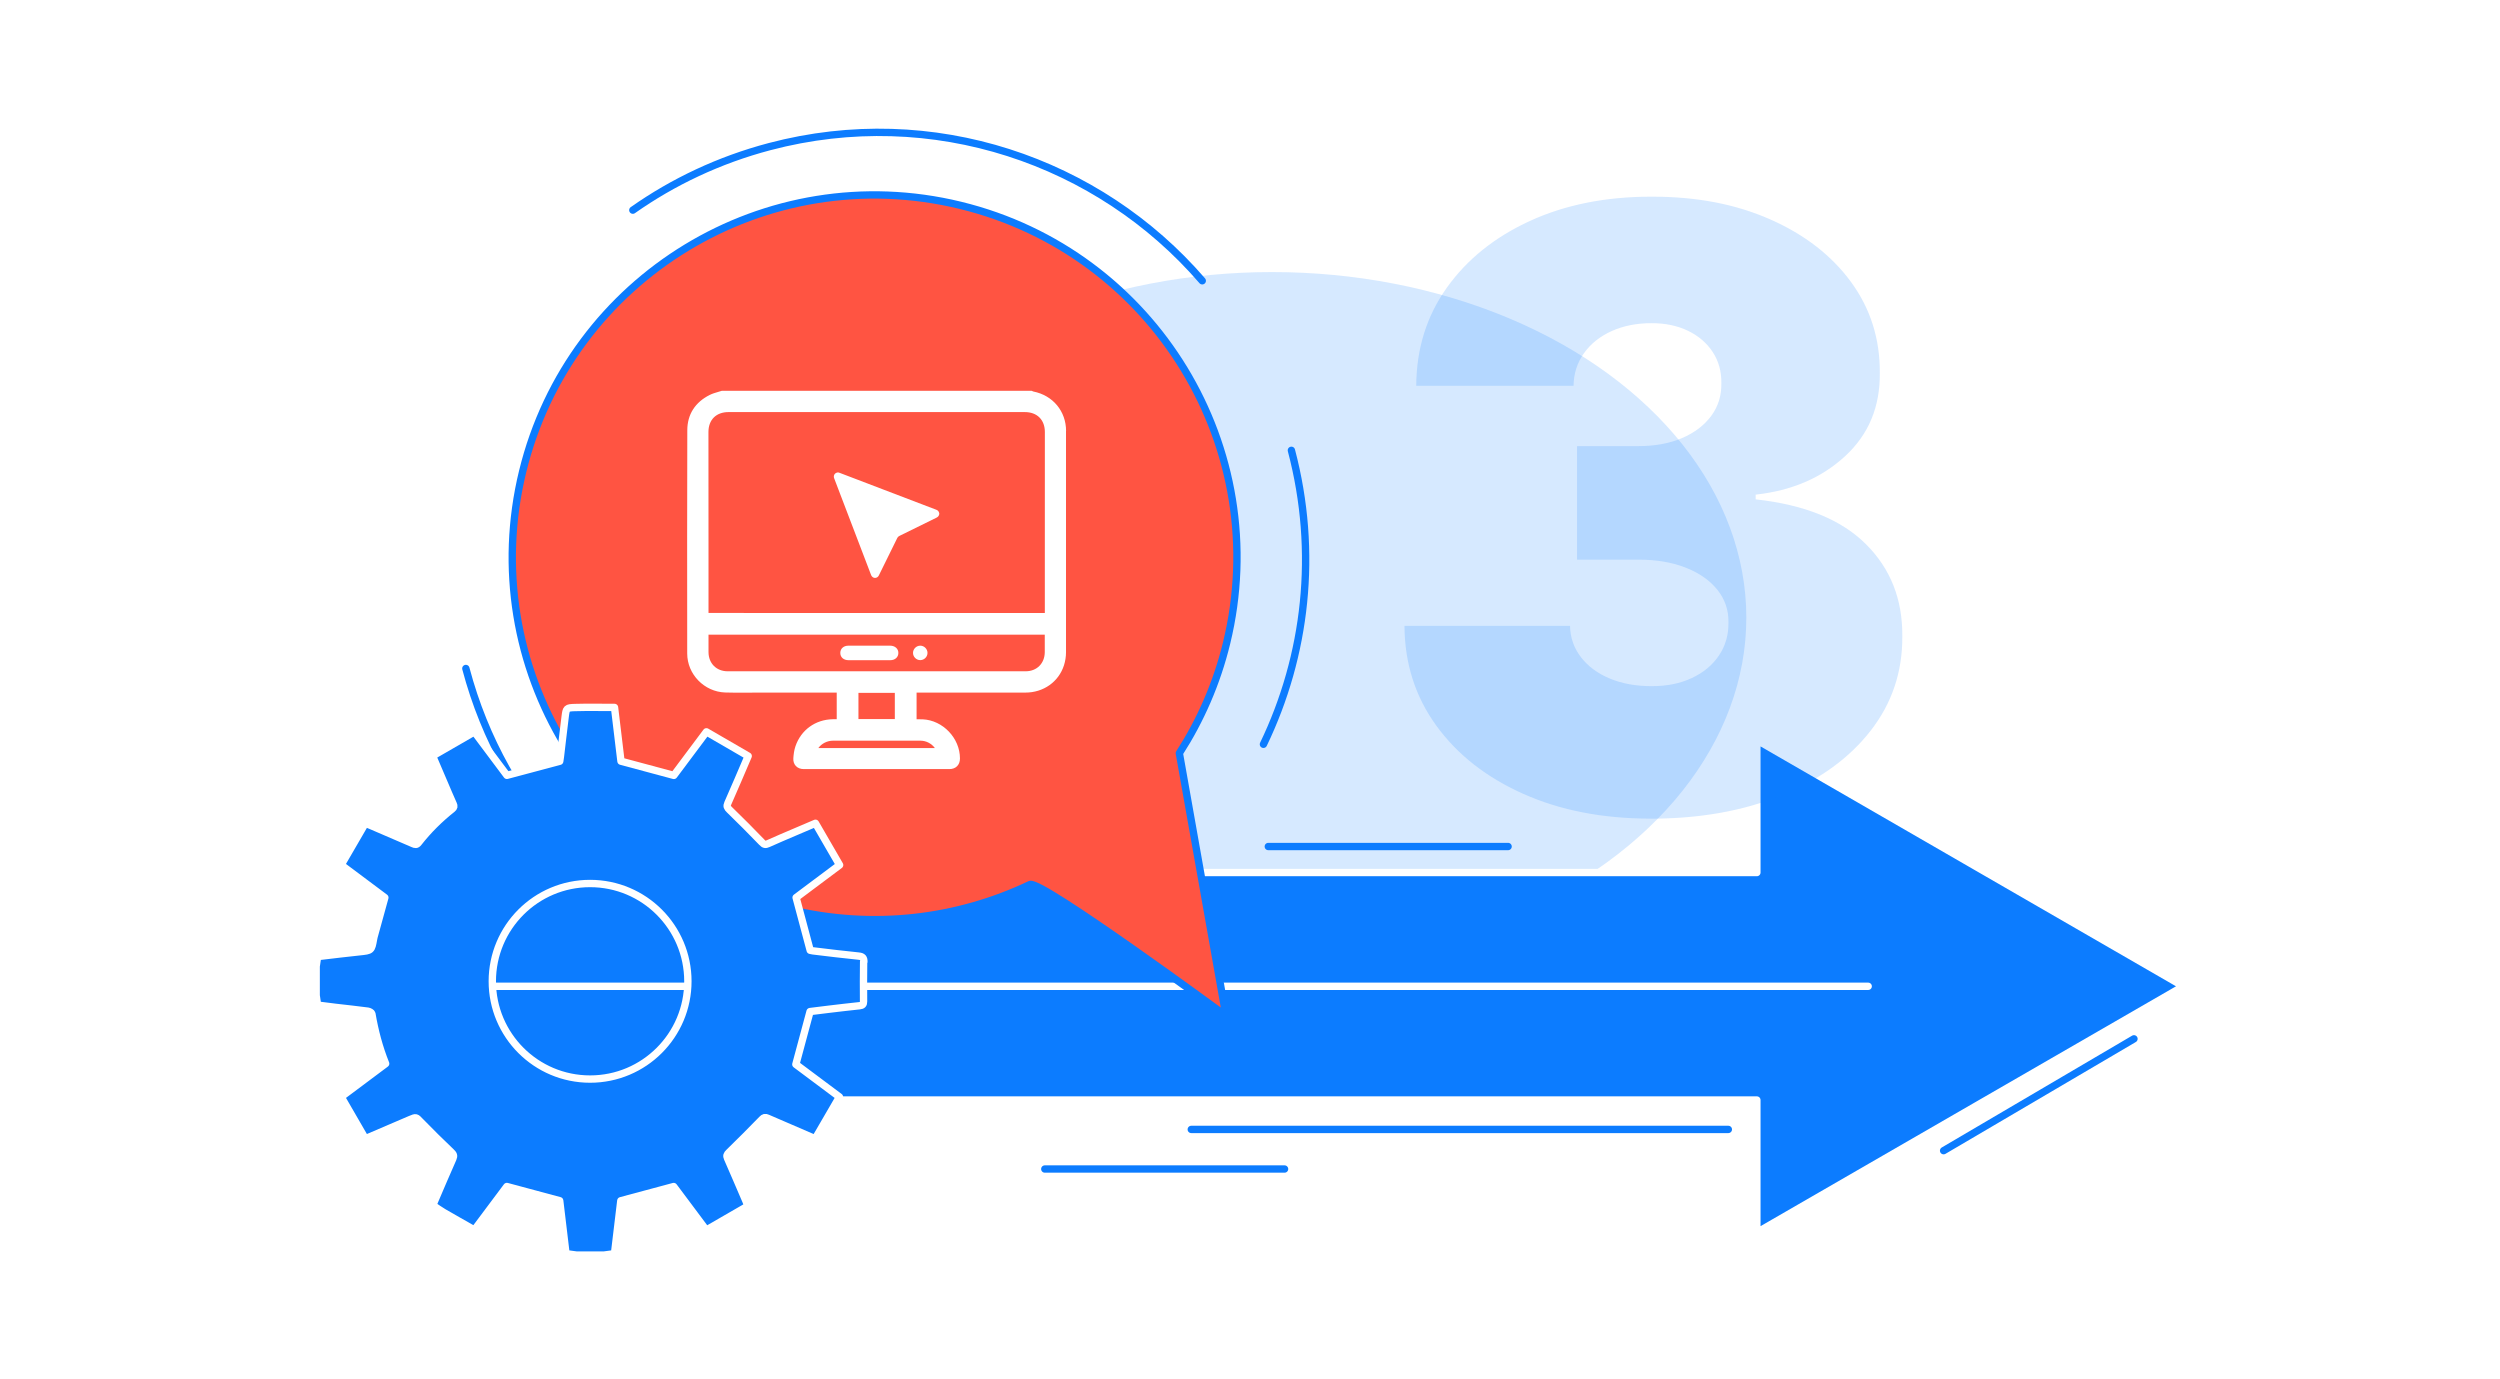 <svg width="680" height="375" viewBox="0 0 680 375" fill="none" xmlns="http://www.w3.org/2000/svg">
<g clip-path="url(#clip0_944_2740)">
<g opacity="0.17" filter="url(#filter0_f_944_2740)">
<ellipse cx="346" cy="168" rx="129" ry="94" fill="#0C7CFF"/>
</g>
<path d="M535.871 234.779L477.868 201.294V237.332H107.711V299.206H477.868V335.244L535.871 301.759L593.874 268.273L535.871 234.779Z" fill="#0C7CFF" stroke="white" stroke-width="2" stroke-linecap="round" stroke-linejoin="round"/>
<g opacity="0.17">
<path d="M448.919 222.664C435.948 222.664 424.436 220.426 414.385 215.951C404.333 211.476 396.44 205.296 390.706 197.412C384.972 189.528 382.071 180.473 382.018 170.229H427.05C427.102 173.393 428.081 176.216 429.987 178.716C431.892 181.207 434.506 183.156 437.827 184.546C441.148 185.945 444.959 186.635 449.242 186.635C453.525 186.635 457.013 185.901 460.177 184.424C463.341 182.947 465.806 180.901 467.571 178.27C469.337 175.648 470.194 172.641 470.141 169.268C470.194 165.946 469.188 162.992 467.126 160.422C465.063 157.852 462.178 155.842 458.481 154.391C454.784 152.94 450.518 152.223 445.694 152.223H428.964V121.343H445.694C450.143 121.343 454.067 120.617 457.476 119.175C460.876 117.724 463.533 115.714 465.439 113.144C467.344 110.574 468.262 107.62 468.209 104.299C468.262 101.082 467.484 98.241 465.876 95.776C464.267 93.312 462.03 91.38 459.163 89.99C456.296 88.6 452.983 87.901 449.233 87.901C445.16 87.901 441.524 88.627 438.334 90.069C435.144 91.52 432.635 93.53 430.817 96.1C428.99 98.67 428.055 101.624 428.003 104.945H385.217C385.27 94.867 388.04 85.969 393.538 78.251C399.036 70.534 406.579 64.476 416.176 60.08C425.774 55.683 436.787 53.489 449.225 53.489C461.663 53.489 472.151 55.552 481.513 59.678C490.865 63.803 498.181 69.476 503.469 76.687C508.748 83.898 511.362 92.14 511.309 101.414C511.414 110.635 508.268 118.196 501.861 124.087C495.454 129.987 487.343 133.466 477.536 134.541V135.826C490.83 137.277 500.829 141.333 507.533 148.01C514.238 154.688 517.533 163.062 517.428 173.14C517.48 182.789 514.596 191.338 508.783 198.793C502.962 206.249 494.895 212.088 484.581 216.327C474.258 220.558 462.371 222.682 448.919 222.682V222.664Z" fill="#0C7CFF"/>
</g>
<path d="M107.711 268.273H508.146" stroke="white" stroke-width="2" stroke-linecap="round" stroke-linejoin="round"/>
<path d="M280.173 240.583C260.428 249.979 237.458 252.898 214.557 247.322C161.685 234.43 129.275 181.12 142.158 128.248C155.051 75.376 208.36 42.957 261.232 55.85C314.104 68.742 346.514 122.051 333.631 174.923C330.965 185.858 326.551 195.901 320.782 204.869L333.473 276.315C333.473 276.315 283.049 239.219 280.173 240.592V240.583Z" fill="#FF5442" stroke="#0C7CFF" stroke-width="2" stroke-linecap="round" stroke-linejoin="round"/>
<path d="M242.135 175.622C240.238 175.622 238.35 175.622 236.453 175.622C234.557 175.622 232.669 175.622 230.772 175.622C229.461 175.622 228.578 176.417 228.561 177.571C228.552 178.76 229.435 179.564 230.789 179.573C234.574 179.573 238.359 179.573 242.144 179.573C243.446 179.573 244.346 178.76 244.355 177.624C244.372 176.461 243.455 175.631 242.117 175.622H242.135Z" fill="white"/>
<path d="M250.324 175.622C249.257 175.622 248.348 176.505 248.339 177.571C248.331 178.638 249.222 179.547 250.297 179.555C251.372 179.555 252.273 178.681 252.281 177.606C252.29 176.54 251.399 175.631 250.324 175.622Z" fill="white"/>
<path d="M289.972 117.227C289.972 111.86 286.388 107.542 281.074 106.493C281.047 106.493 280.986 106.458 280.942 106.441C280.881 106.414 280.82 106.388 280.759 106.362L280.602 106.301H196.324L196.185 106.344C195.887 106.441 195.59 106.528 195.267 106.624C194.55 106.834 193.798 107.052 193.09 107.402C189.087 109.386 186.963 112.708 186.946 116.999C186.893 136.124 186.893 155.117 186.92 177.747C186.92 183.402 191.552 188.157 197.225 188.358C199.218 188.428 201.228 188.419 203.177 188.401C203.964 188.401 204.75 188.393 205.537 188.393C210.878 188.393 216.218 188.393 221.559 188.393H227.59V195.63C227.231 195.63 226.864 195.63 226.506 195.63C221.768 195.726 217.888 198.541 216.367 202.972C215.982 204.082 215.86 205.245 215.79 206.232C215.729 207.071 215.965 207.806 216.463 208.339C216.979 208.898 217.73 209.195 218.639 209.195C225.238 209.195 231.838 209.195 238.437 209.195C245.036 209.195 251.635 209.195 258.234 209.195C259.982 209.195 261.11 208.059 261.11 206.302C261.11 200.787 256.477 195.91 250.98 195.656C250.42 195.63 249.878 195.639 249.31 195.639V188.384C252.868 188.384 256.425 188.384 259.982 188.384C266.293 188.384 272.604 188.384 278.906 188.384C283.827 188.384 287.944 185.473 289.395 180.981C289.762 179.844 289.954 178.629 289.954 177.449C289.98 159.689 289.98 140.538 289.954 117.209L289.972 117.227ZM284.177 177.38C284.159 180.448 282.018 182.589 278.976 182.589C251.959 182.589 224.941 182.589 197.924 182.589C194.874 182.589 192.732 180.448 192.715 177.388C192.715 176.112 192.715 174.836 192.715 173.525V172.633H284.177V173.263C284.177 174.618 284.177 176.007 284.177 177.38ZM278.766 112.087C280.401 112.087 281.773 112.594 282.734 113.556C283.696 114.517 284.203 115.881 284.203 117.506C284.203 129.577 284.203 141.648 284.194 153.71V166.742C279.465 166.742 258.995 166.742 238.507 166.733C217.984 166.733 197.443 166.725 192.715 166.725V153.317C192.715 141.377 192.706 129.437 192.697 117.498C192.697 115.872 193.204 114.508 194.166 113.547C195.127 112.594 196.499 112.087 198.143 112.087C225.02 112.087 251.897 112.087 278.775 112.087H278.766ZM233.498 195.595V188.454H243.393V195.595H233.498ZM222.581 203.479C223.482 202.238 224.976 201.469 226.637 201.46C230.789 201.451 234.949 201.46 239.101 201.46H243.69C244.345 201.46 245.001 201.46 245.657 201.46C247.23 201.46 248.856 201.46 250.446 201.469C251.967 201.486 253.41 202.273 254.292 203.479H222.573H222.581Z" fill="white"/>
<path d="M255.48 139.646V139.839C255.401 140.284 255.156 140.599 254.737 140.8C251.38 142.443 248.041 144.095 244.685 145.747C244.379 145.896 244.169 146.106 244.021 146.412C242.369 149.777 240.708 153.133 239.056 156.498C238.96 156.691 238.846 156.857 238.663 156.979C238.033 157.425 237.221 157.145 236.932 156.393C233.969 148.623 230.997 140.861 228.034 133.091C227.65 132.086 227.265 131.089 226.889 130.084C226.636 129.42 226.968 128.738 227.641 128.554C227.693 128.537 227.746 128.528 227.798 128.511C227.886 128.511 227.964 128.511 228.052 128.511C228.165 128.546 228.27 128.572 228.384 128.616C229.87 129.184 231.356 129.743 232.833 130.311C239.213 132.75 245.603 135.189 251.983 137.627C252.884 137.968 253.775 138.309 254.676 138.65C255.069 138.798 255.322 139.061 255.436 139.463C255.454 139.515 255.462 139.568 255.48 139.629V139.646Z" fill="white"/>
<path d="M327.013 76.373C298.912 43.779 253.714 28.151 209.32 39.881C195.597 43.508 183.098 49.443 172.129 57.161" stroke="#0C7CFF" stroke-width="2" stroke-linecap="round" stroke-linejoin="round"/>
<path d="M343.654 202.448C355.218 178.411 358.6 150.292 351.258 122.488" stroke="#0C7CFF" stroke-width="2" stroke-linecap="round" stroke-linejoin="round"/>
<path d="M126.712 181.829C136.956 220.585 165.616 249.56 200.815 261.85" stroke="#0C7CFF" stroke-width="2" stroke-linecap="round" stroke-linejoin="round"/>
<path d="M234.975 261.614C234.993 260.547 234.652 260.171 233.551 260.058C229.381 259.647 225.221 259.123 221.06 258.624C220.754 258.589 220.457 258.502 220.37 258.484C219.094 253.695 217.844 249.027 216.541 244.141C220.247 241.37 224.207 238.407 228.376 235.287C226.182 231.493 224.015 227.752 221.803 223.933C219.749 224.807 217.905 225.585 216.061 226.38C213.674 227.403 211.279 228.408 208.911 229.483C208.203 229.807 207.836 229.737 207.259 229.133C204.357 226.118 201.402 223.155 198.396 220.236C197.81 219.667 197.6 219.309 197.959 218.505C199.812 214.327 201.595 210.114 203.509 205.647C199.724 203.454 195.957 201.268 192.146 199.057C189.035 203.218 186.089 207.16 183.283 210.909C178.476 209.616 173.817 208.366 168.905 207.046C168.354 202.448 167.76 197.536 167.148 192.423C163.494 192.423 159.937 192.344 156.38 192.449C154.055 192.519 154.02 192.624 153.722 194.958C153.259 198.576 152.866 202.204 152.429 205.822C152.368 206.32 152.289 206.81 152.245 207.063C147.429 208.348 142.762 209.598 137.884 210.892C135.131 207.203 132.177 203.261 129.039 199.066C125.272 201.242 121.504 203.419 117.667 205.63C118.786 208.235 119.8 210.621 120.814 212.99C121.636 214.912 122.448 216.844 123.305 218.75C123.55 219.3 123.515 219.624 123.017 220.017C119.59 222.727 116.505 225.786 113.813 229.221C113.314 229.859 112.912 229.737 112.336 229.483C108.568 227.849 104.792 226.223 101.016 224.606C100.562 224.405 100.099 224.221 99.373 223.924C97.197 227.674 95.02 231.415 92.791 235.261C96.926 238.346 100.885 241.318 104.679 244.15C103.674 247.795 102.703 251.3 101.742 254.796C101.689 254.98 101.654 255.172 101.62 255.364C101.051 258.581 101.051 258.546 97.765 258.887C94.216 259.254 90.668 259.691 87.127 260.11C86.865 260.145 86.612 260.241 86.376 260.303C86.245 261.185 86.122 262.016 86 262.846V270.765C86.122 271.595 86.245 272.426 86.385 273.379C87.993 273.58 89.636 273.798 91.288 273.999C94.216 274.34 97.144 274.655 100.072 275.039C100.466 275.092 101.095 275.441 101.148 275.73C101.934 280.362 103.123 284.89 104.897 289.313C100.92 292.285 96.978 295.23 92.8 298.359C94.985 302.135 97.171 305.911 99.373 309.722C103.604 307.913 107.581 306.208 111.566 304.495C113.245 303.778 113.157 303.848 114.372 305.107C117.099 307.913 119.887 310.666 122.719 313.358C123.349 313.961 123.558 314.328 123.183 315.167C121.478 318.987 119.852 322.85 118.2 326.696C118.052 327.046 117.921 327.404 117.746 327.841C118.734 328.497 119.669 329.196 120.665 329.773C123.41 331.373 126.181 332.92 129.03 334.545C132.089 330.446 135.052 326.487 137.867 322.728C142.683 324.022 147.342 325.272 152.236 326.591C152.787 331.198 153.373 336.11 153.958 340.996C154.99 341.136 155.908 341.258 156.817 341.381H164.272C165.19 341.258 166.099 341.136 167.139 340.996C167.716 336.136 168.302 331.25 168.861 326.6C173.703 325.298 178.397 324.039 183.239 322.737C186.036 326.487 188.991 330.42 192.094 334.58C195.87 332.395 199.619 330.236 203.413 328.042C203.186 327.448 203.054 327.055 202.897 326.679C201.228 322.798 199.576 318.908 197.871 315.045C197.565 314.355 197.723 314.014 198.247 313.498C201.298 310.526 204.313 307.511 207.285 304.443C207.792 303.918 208.124 303.848 208.753 304.128C212.975 305.972 217.223 307.782 221.733 309.731C223.927 305.955 226.112 302.188 228.332 298.368C224.181 295.265 220.247 292.319 216.471 289.505C217.756 284.724 219.015 280.065 220.335 275.144C221.759 274.969 223.516 274.733 225.273 274.532C228.123 274.191 230.972 273.851 233.83 273.553C234.599 273.475 234.897 273.195 234.888 272.4C234.862 268.79 234.853 265.189 234.905 261.579L234.975 261.614ZM160.505 293.508C145.821 293.508 133.907 281.603 133.907 266.91C133.907 252.217 145.812 240.313 160.505 240.313C175.198 240.313 187.103 252.217 187.103 266.91C187.103 281.603 175.198 293.508 160.505 293.508Z" fill="#0C7CFF" stroke="white" stroke-width="2" stroke-linecap="round" stroke-linejoin="round"/>
<path d="M324.025 307.204H470.107" stroke="#0C7CFF" stroke-width="2" stroke-linecap="round" stroke-linejoin="round"/>
<path d="M284.185 317.973H349.399" stroke="#0C7CFF" stroke-width="2" stroke-linecap="round" stroke-linejoin="round"/>
<path d="M344.977 230.252H410.2" stroke="#0C7CFF" stroke-width="2" stroke-linecap="round" stroke-linejoin="round"/>
<path d="M580.441 282.564L528.662 312.982" stroke="#0C7CFF" stroke-width="2" stroke-linecap="round" stroke-linejoin="round"/>
</g>
<defs>
<filter id="filter0_f_944_2740" x="126.6" y="-16.4" width="438.8" height="368.8" filterUnits="userSpaceOnUse" color-interpolation-filters="sRGB">
<feFlood flood-opacity="0" result="BackgroundImageFix"/>
<feBlend mode="normal" in="SourceGraphic" in2="BackgroundImageFix" result="shape"/>
<feGaussianBlur stdDeviation="45.2" result="effect1_foregroundBlur_944_2740"/>
</filter>
<clipPath id="clip0_944_2740">
<rect width="680" height="375" fill="white"/>
</clipPath>
</defs>
</svg>
